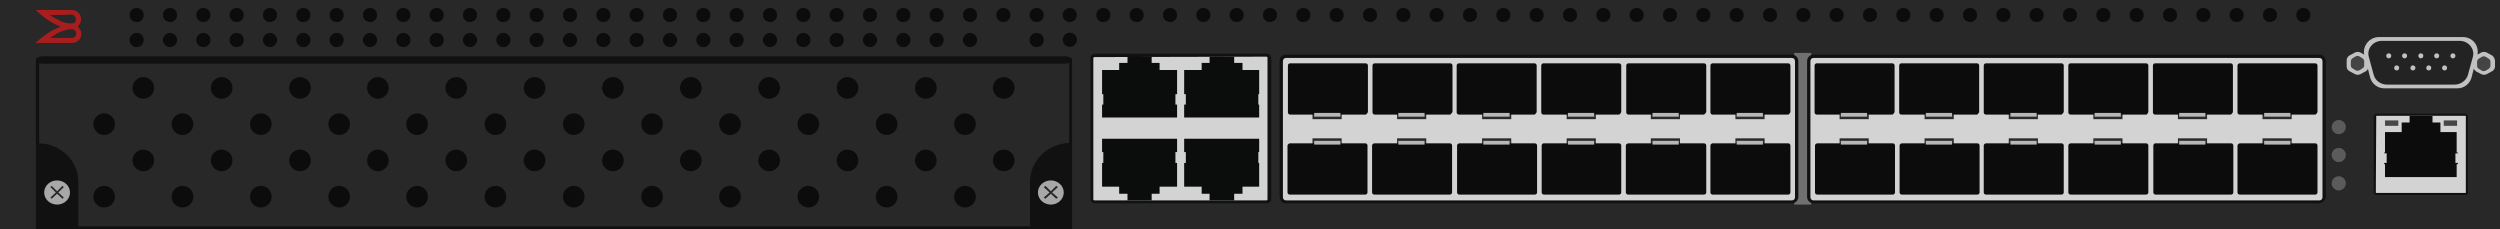 <?xml version="1.0" encoding="utf-8"?>
<!-- Copyright 2022 Virtual Console LLC. All rights reserved. Generator: Adobe Illustrator 26.0.2, SVG Export Plug-In . SVG Version: 6.00 Build 0)  -->
<svg version="1.1" id="Brocade_NetIron_CES_2024F" xmlns="http://www.w3.org/2000/svg" xmlns:xlink="http://www.w3.org/1999/xlink"
	 x="0px" y="0px" viewBox="0 0 600 55" style="enable-background:new 0 0 600 55;" xml:space="preserve">
<!-- Created by Evgenia -->
<style type="text/css">
	.st0{fill:#282828;}
	.st1{fill:#707070;}
	.st2{fill:#D3D3D3;}
	.st3{fill:#111111;}
	.st4{fill:#2B2B2B;}
	.st5{fill:#0C0C0C;}
	.st6{fill:#B7B7B7;}
	.st7{fill:#0B0C0C;}
	.st8{fill:#474747;}
	.st9{fill:#A81D1D;}
	.st10{fill:#A8A8A8;}
	.st11{fill:#262626;}
	.st12{fill:#5B5B5B;}
	.st13{fill:#C1C1C1;}
	.st14{fill:#232323;}
	.st15{fill:#444444;}
</style>
<g>
	<rect class="st0" width="600" height="55"/>
	<g>
		<rect x="430.6" y="12.7" class="st1" width="4.1" height="36.4"/>
		<g>
			<g>
				<path class="st2" d="M430,48.5H308.7c-0.7,0-1.1-0.6-1.1-1.1V14.8c0-0.7,0.6-1.1,1.1-1.1H430c0.7,0,1.1,0.6,1.1,1.1v32.6
					C431.1,47.9,430.6,48.5,430,48.5z"/>
				<path class="st3" d="M430,48.8H308.7c-0.9,0-1.6-0.7-1.6-1.6V14.7c0-0.9,0.7-1.6,1.6-1.6H430c0.9,0,1.6,0.7,1.6,1.6v32.6
					C431.5,48.2,430.9,48.8,430,48.8z M308.7,13.9c-0.5,0-0.8,0.3-0.8,0.8v32.6c0,0.5,0.3,0.8,0.8,0.8H430c0.5,0,0.8-0.3,0.8-0.8
					V14.7c0-0.5-0.3-0.8-0.8-0.8H308.7z"/>
			</g>
			<g>
				<g>
					<g>
						<rect x="416.5" y="27.1" class="st4" width="7" height="1.5"/>
						<path class="st5" d="M429.7,26.9V15.7c0-0.2-0.2-0.5-0.5-0.5H411c-0.2,0-0.5,0.2-0.5,0.5V27c0,0.2,0.2,0.5,0.5,0.5h18.2
							C429.5,27.3,429.6,27.1,429.7,26.9z"/>
						<rect x="416.8" y="27.1" class="st6" width="6.3" height="0.9"/>
					</g>
					<g>
						<rect x="396.2" y="27.1" class="st4" width="7" height="1.5"/>
						<path class="st5" d="M409.5,26.9V15.7c0-0.2-0.2-0.5-0.5-0.5h-18.2c-0.2,0-0.5,0.2-0.5,0.5V27c0,0.2,0.2,0.5,0.5,0.5H409
							C409.2,27.3,409.4,27.1,409.5,26.9z"/>
						<rect x="396.6" y="27.1" class="st6" width="6.3" height="0.9"/>
					</g>
					<g>
						<rect x="376" y="27.1" class="st4" width="7" height="1.5"/>
						<path class="st5" d="M389.1,26.9V15.7c0-0.2-0.2-0.5-0.5-0.5h-18.2c-0.2,0-0.5,0.2-0.5,0.5V27c0,0.2,0.2,0.5,0.5,0.5h18.2
							C388.9,27.3,389,27.1,389.1,26.9z"/>
						<rect x="376.3" y="27.1" class="st6" width="6.3" height="0.9"/>
					</g>
					<g>
						<rect x="355.7" y="27.1" class="st4" width="7" height="1.5"/>
						<path class="st5" d="M368.8,26.9V15.7c0-0.2-0.2-0.5-0.5-0.5h-18.2c-0.2,0-0.5,0.2-0.5,0.5V27c0,0.2,0.2,0.5,0.5,0.5h18.2
							C368.6,27.3,368.7,27.1,368.8,26.9z"/>
						<rect x="356" y="27.1" class="st6" width="6.3" height="0.9"/>
					</g>
					<g>
						<rect x="335.3" y="27.1" class="st4" width="7" height="1.5"/>
						<path class="st5" d="M348.6,26.9V15.7c0-0.2-0.2-0.5-0.5-0.5h-18.2c-0.2,0-0.5,0.2-0.5,0.5V27c0,0.2,0.2,0.5,0.5,0.5h18.2
							C348.3,27.3,348.4,27.1,348.6,26.9z"/>
						<rect x="335.6" y="27.1" class="st6" width="6.3" height="0.9"/>
					</g>
					<g>
						<rect x="315" y="27.1" class="st4" width="7" height="1.5"/>
						<path class="st5" d="M328.3,26.9V15.7c0-0.2-0.2-0.5-0.5-0.5h-18.2c-0.2,0-0.5,0.2-0.5,0.5V27c0,0.2,0.2,0.5,0.5,0.5h18.2
							C328.1,27.3,328.2,27.1,328.3,26.9z"/>
						<rect x="315.4" y="27.1" class="st6" width="6.3" height="0.9"/>
					</g>
				</g>
				<g>
					<g>
						<rect x="315" y="33.2" class="st4" width="7" height="1.5"/>
						<path class="st5" d="M309,34.9v11.3c0,0.2,0.2,0.5,0.5,0.5h18.2c0.2,0,0.5-0.2,0.5-0.5V34.9c0-0.2-0.2-0.5-0.5-0.5h-18.2
							C309.2,34.5,309,34.8,309,34.9z"/>
						<rect x="315.4" y="33.8" class="st6" width="6.3" height="0.9"/>
					</g>
					<g>
						<rect x="335.3" y="33.2" class="st4" width="7" height="1.5"/>
						<path class="st5" d="M329.3,34.9v11.3c0,0.2,0.2,0.5,0.5,0.5H348c0.2,0,0.5-0.2,0.5-0.5V34.9c0-0.2-0.2-0.5-0.5-0.5h-18.2
							C329.4,34.5,329.3,34.8,329.3,34.9z"/>
						<rect x="335.6" y="33.8" class="st6" width="6.3" height="0.9"/>
					</g>
					<g>
						<rect x="355.7" y="33.2" class="st4" width="7" height="1.5"/>
						<path class="st5" d="M349.7,34.9v11.3c0,0.2,0.2,0.5,0.5,0.5h18.2c0.2,0,0.5-0.2,0.5-0.5V34.9c0-0.2-0.2-0.5-0.5-0.5h-18.2
							C349.8,34.5,349.7,34.8,349.7,34.9z"/>
						<rect x="356" y="33.8" class="st6" width="6.3" height="0.9"/>
					</g>
					<g>
						<rect x="376" y="33.2" class="st4" width="7" height="1.5"/>
						<path class="st5" d="M370,34.9v11.3c0,0.2,0.2,0.5,0.5,0.5h18.1c0.2,0,0.5-0.2,0.5-0.5V34.9c0-0.2-0.2-0.5-0.5-0.5h-18.2
							C370.1,34.5,370,34.8,370,34.9z"/>
						<rect x="376.3" y="33.8" class="st6" width="6.3" height="0.9"/>
					</g>
					<g>
						<rect x="396.2" y="33.2" class="st4" width="7" height="1.5"/>
						<path class="st5" d="M390.2,34.9v11.3c0,0.2,0.2,0.5,0.5,0.5H409c0.2,0,0.5-0.2,0.5-0.5V34.9c0-0.2-0.2-0.5-0.5-0.5h-18.2
							C390.3,34.5,390.2,34.8,390.2,34.9z"/>
						<rect x="396.6" y="33.8" class="st6" width="6.3" height="0.9"/>
					</g>
					<g>
						<rect x="416.5" y="33.2" class="st4" width="7" height="1.5"/>
						<path class="st5" d="M410.5,34.9v11.3c0,0.2,0.2,0.5,0.5,0.5h18.2c0.2,0,0.5-0.2,0.5-0.5V34.9c0-0.2-0.2-0.5-0.5-0.5H411
							C410.6,34.5,410.5,34.8,410.5,34.9z"/>
						<rect x="416.8" y="33.8" class="st6" width="6.3" height="0.9"/>
					</g>
				</g>
			</g>
		</g>
		<g>
			<g>
				<path class="st2" d="M556.4,48.5H435.3c-0.7,0-1.1-0.6-1.1-1.1V14.8c0-0.7,0.6-1.1,1.1-1.1h121.3c0.7,0,1.1,0.6,1.1,1.1v32.6
					C557.5,47.9,557.1,48.5,556.4,48.5z"/>
				<path class="st3" d="M556.4,48.8H435.3c-0.9,0-1.6-0.7-1.6-1.6V14.7c0-0.9,0.7-1.6,1.6-1.6h121.3c0.9,0,1.6,0.7,1.6,1.6v32.6
					C558,48.2,557.3,48.8,556.4,48.8z M435.3,13.9c-0.5,0-0.8,0.3-0.8,0.8v32.6c0,0.5,0.3,0.8,0.8,0.8h121.3c0.5,0,0.8-0.3,0.8-0.8
					V14.7c0-0.5-0.3-0.8-0.8-0.8H435.3z"/>
			</g>
			<g>
				<g>
					<g>
						<rect x="543" y="27.1" class="st4" width="7" height="1.5"/>
						<path class="st5" d="M556.2,26.9V15.7c0-0.2-0.2-0.5-0.5-0.5h-18.2c-0.2,0-0.5,0.2-0.5,0.5V27c0,0.2,0.2,0.5,0.5,0.5h18.2
							C556,27.3,556.1,27.1,556.2,26.9z"/>
						<rect x="543.4" y="27.1" class="st6" width="6.3" height="0.9"/>
					</g>
					<g>
						<rect x="522.7" y="27.1" class="st4" width="7" height="1.5"/>
						<path class="st5" d="M535.9,26.9V15.7c0-0.2-0.2-0.5-0.5-0.5h-18.2c-0.2,0-0.5,0.2-0.5,0.5V27c0,0.2,0.2,0.5,0.5,0.5h18.2
							C535.7,27.3,535.8,27.1,535.9,26.9z"/>
						<rect x="523" y="27.1" class="st6" width="6.3" height="0.9"/>
					</g>
					<g>
						<rect x="502.4" y="27.1" class="st4" width="7" height="1.5"/>
						<path class="st5" d="M515.6,26.9V15.7c0-0.2-0.2-0.5-0.5-0.5h-18.2c-0.2,0-0.5,0.2-0.5,0.5V27c0,0.2,0.2,0.5,0.5,0.5h18.3
							C515.4,27.3,515.5,27.1,515.6,26.9z"/>
						<rect x="502.7" y="27.1" class="st6" width="6.3" height="0.9"/>
					</g>
					<g>
						<rect x="482.1" y="27.1" class="st4" width="7" height="1.5"/>
						<path class="st5" d="M495.3,26.9V15.7c0-0.2-0.2-0.5-0.5-0.5h-18.2c-0.2,0-0.5,0.2-0.5,0.5V27c0,0.2,0.2,0.5,0.5,0.5h18.2
							C495,27.3,495.2,27.1,495.3,26.9z"/>
						<rect x="482.5" y="27.1" class="st6" width="6.3" height="0.9"/>
					</g>
					<g>
						<rect x="461.9" y="27.1" class="st4" width="7" height="1.5"/>
						<path class="st5" d="M475,26.9V15.7c0-0.2-0.2-0.5-0.5-0.5h-18.2c-0.2,0-0.5,0.2-0.5,0.5V27c0,0.2,0.2,0.5,0.5,0.5h18.2
							C474.8,27.3,474.9,27.1,475,26.9z"/>
						<rect x="462.2" y="27.1" class="st6" width="6.3" height="0.9"/>
					</g>
					<g>
						<rect x="441.5" y="27.1" class="st4" width="7" height="1.5"/>
						<path class="st5" d="M454.7,26.9V15.7c0-0.2-0.2-0.5-0.5-0.5H436c-0.2,0-0.5,0.2-0.5,0.5V27c0,0.2,0.2,0.5,0.5,0.5h18.2
							C454.5,27.3,454.6,27.1,454.7,26.9z"/>
						<rect x="441.8" y="27.1" class="st6" width="6.3" height="0.9"/>
					</g>
				</g>
				<g>
					<g>
						<rect x="441.5" y="33.2" class="st4" width="7" height="1.5"/>
						<path class="st5" d="M435.6,34.9v11.3c0,0.2,0.2,0.5,0.5,0.5h18.2c0.2,0,0.5-0.2,0.5-0.5V34.9c0-0.2-0.2-0.5-0.5-0.5h-18.2
							C435.7,34.5,435.6,34.8,435.6,34.9z"/>
						<rect x="441.8" y="33.8" class="st6" width="6.3" height="0.9"/>
					</g>
					<g>
						<rect x="461.9" y="33.2" class="st4" width="7" height="1.5"/>
						<path class="st5" d="M455.9,34.9v11.3c0,0.2,0.2,0.5,0.5,0.5h18.2c0.2,0,0.5-0.2,0.5-0.5V34.9c0-0.2-0.2-0.5-0.5-0.5h-18.2
							C456,34.5,455.9,34.8,455.9,34.9z"/>
						<rect x="462.2" y="33.8" class="st6" width="6.3" height="0.9"/>
					</g>
					<g>
						<rect x="482.1" y="33.2" class="st4" width="7" height="1.5"/>
						<path class="st5" d="M476.1,34.9v11.3c0,0.2,0.2,0.5,0.5,0.5h18.2c0.2,0,0.5-0.2,0.5-0.5V34.9c0-0.2-0.2-0.5-0.5-0.5h-18.2
							C476.2,34.5,476.1,34.8,476.1,34.9z"/>
						<rect x="482.5" y="33.8" class="st6" width="6.3" height="0.9"/>
					</g>
					<g>
						<rect x="502.4" y="33.2" class="st4" width="7" height="1.5"/>
						<path class="st5" d="M496.4,34.9v11.3c0,0.2,0.2,0.5,0.5,0.5h18.2c0.2,0,0.5-0.2,0.5-0.5V34.9c0-0.2-0.2-0.5-0.5-0.5h-18.2
							C496.5,34.5,496.4,34.8,496.4,34.9z"/>
						<rect x="502.7" y="33.8" class="st6" width="6.3" height="0.9"/>
					</g>
					<g>
						<rect x="522.7" y="33.2" class="st4" width="7" height="1.5"/>
						<path class="st5" d="M516.8,34.9v11.3c0,0.2,0.2,0.5,0.5,0.5h18.2c0.2,0,0.5-0.2,0.5-0.5V34.9c0-0.2-0.2-0.5-0.5-0.5h-18.3
							C516.9,34.5,516.8,34.8,516.8,34.9z"/>
						<rect x="523" y="33.8" class="st6" width="6.3" height="0.9"/>
					</g>
					<g>
						<rect x="543" y="33.2" class="st4" width="7" height="1.5"/>
						<path class="st5" d="M537,34.9v11.3c0,0.2,0.2,0.5,0.5,0.5h18.2c0.2,0,0.5-0.2,0.5-0.5V34.9c0-0.2-0.2-0.5-0.5-0.5h-18.2
							C537.2,34.5,537,34.8,537,34.9z"/>
						<rect x="543.4" y="33.8" class="st6" width="6.3" height="0.9"/>
					</g>
				</g>
			</g>
		</g>
	</g>
	<g>
		<g>
			<path class="st2" d="M304,48.4h-41.2c-0.4,0-0.7-0.3-0.7-0.7V13.9c0-0.4,0.3-0.7,0.7-0.7H304c0.4,0,0.7,0.3,0.7,0.7v33.8
				C304.7,48.1,304.4,48.4,304,48.4z"/>
			<path class="st3" d="M304,48.8h-41.2c-0.6,0-1.1-0.5-1.1-1V13.9c0-0.6,0.5-1,1.1-1H304c0.6,0,1.1,0.5,1.1,1v33.9
				C305.1,48.3,304.6,48.8,304,48.8z M262.7,13.7c-0.2,0-0.3,0.1-0.3,0.3v33.8c0,0.2,0.1,0.3,0.3,0.3h41.2c0.2,0,0.3-0.1,0.3-0.3
				V13.9c0-0.2-0.1-0.3-0.3-0.3L262.7,13.7L262.7,13.7z"/>
		</g>
		<g>
			<g>
				<polygon class="st7" points="282.5,22.6 282.5,22.4 282.5,16.8 278.3,16.8 278.3,15.1 276.4,15.1 276.4,13.6 270.6,13.6 
					270.6,15.1 268.6,15.1 268.6,16.8 264.5,16.8 264.5,22.4 264.5,22.6 264.8,22.6 264.8,25.1 264.5,25.1 264.5,28.2 282.5,28.2 
					282.5,25.1 282.1,25.1 282.1,22.6 				"/>
			</g>
			<g>
				<polygon class="st7" points="302.2,22.6 302.2,22.4 302.2,16.8 298.2,16.8 298.2,15.1 296.2,15.1 296.2,13.6 290.3,13.6 
					290.3,15.1 288.4,15.1 288.4,16.8 284.2,16.8 284.2,22.4 284.2,22.6 284.6,22.6 284.6,25.1 284.2,25.1 284.2,28.2 302.2,28.2 
					302.2,25.1 302,25.1 302,22.6 				"/>
			</g>
		</g>
		<g>
			<g>
				<polygon class="st7" points="284.2,39.1 284.2,39.3 284.2,44.8 288.4,44.8 288.4,46.5 290.3,46.5 290.3,48.1 296.2,48.1 
					296.2,46.5 298.2,46.5 298.2,44.8 302.2,44.8 302.2,39.3 302.2,39.1 302,39.1 302,36.5 302.2,36.5 302.2,33.3 284.2,33.3 
					284.2,36.5 284.6,36.5 284.6,39.1 				"/>
			</g>
			<g>
				<polygon class="st7" points="264.5,39.1 264.5,39.3 264.5,44.8 268.6,44.8 268.6,46.5 270.6,46.5 270.6,48.1 276.4,48.1 
					276.4,46.5 278.3,46.5 278.3,44.8 282.5,44.8 282.5,39.3 282.5,39.1 282.1,39.1 282.1,36.5 282.5,36.5 282.5,33.3 264.5,33.3 
					264.5,36.5 264.8,36.5 264.8,39.1 				"/>
			</g>
		</g>
	</g>
	<g>
		<g>
			<path class="st2" d="M591.7,46.6h-21.4c-0.2,0-0.4-0.2-0.4-0.4V27.9c0-0.2,0.2-0.4,0.4-0.4h21.4c0.2,0,0.4,0.2,0.4,0.4v18.3
				C592.1,46.4,591.9,46.6,591.7,46.6z"/>
			<path class="st3" d="M591.7,46.8h-21.4c-0.3,0-0.6-0.3-0.6-0.6V27.9c0-0.3,0.3-0.6,0.6-0.6h21.4c0.3,0,0.6,0.3,0.6,0.6v18.3
				C592.4,46.6,592.1,46.8,591.7,46.8z M570.3,27.8C570.3,27.8,570.2,27.9,570.3,27.8l-0.1,18.4c0,0.1,0,0.1,0.1,0.1h21.4
				c0.1,0,0.1,0,0.1-0.1V27.9c0-0.1,0-0.1-0.1-0.1H570.3z"/>
		</g>
		<g>
			<polygon class="st5" points="589.6,36.8 589.9,36.8 589.9,36.6 589.6,36.6 589.6,31.7 585.7,31.7 585.7,29.4 583.8,29.4 
				583.8,27.8 578.3,27.8 578.3,29.4 576.4,29.4 576.4,31.7 572.4,31.7 572.4,36.6 572.2,36.6 572.2,36.8 572.4,36.8 572.8,36.8 
				572.8,39.1 572.2,39.1 572.2,39.4 572.4,39.4 572.4,42.5 589.6,42.5 589.6,39.4 589.9,39.4 589.9,39.1 589.3,39.1 589.3,36.8 			
				"/>
			<g>
				<rect x="572.4" y="28.9" class="st8" width="3.2" height="1.3"/>
				<rect x="586.5" y="28.9" class="st8" width="3.2" height="1.3"/>
			</g>
		</g>
	</g>
	<path class="st9" d="M14.6,6.4c-2.3-0.9-4.2-2.2-6-4h0.1c2.9,0,5.7,0,8.6,0c1,0,2,0.8,2.1,1.8c0.2,0.8-0.1,1.4-0.6,2l-0.1,0.1
		l-0.1,0.1c0,0,0,0,0.1,0c0.4,0.4,0.7,0.9,0.8,1.4c0.1,1-0.2,1.7-1.1,2.2c-0.3,0.2-0.7,0.3-1.1,0.3c-2.9,0-5.7,0-8.7,0
		c0,0,0,0-0.1,0C10.4,8.6,12.3,7.2,14.6,6.4z M12,9.1L12,9.1C12.1,9.1,12.1,9.1,12,9.1c1.7,0,3.5,0,5.2,0c0.1,0,0.1,0,0.2,0
		c0.6-0.1,1-0.6,0.9-1.2c-0.1-0.5-0.5-0.8-1-0.9c-0.4,0-0.7,0-1.1,0.1c-0.6,0.2-1.3,0.3-1.9,0.6C13.5,8.1,12.8,8.6,12,9.1
		C12.1,9.1,12,9.1,12,9.1z M12,3.6L12,3.6C12,3.6,12.1,3.7,12,3.6c0.6,0.4,1.1,0.8,1.7,1c1,0.6,2,1,3.1,1c0.2,0,0.4,0,0.6,0
		c0.6,0,0.9-0.6,0.8-1.1c-0.1-0.6-0.5-1-1-1C15.5,3.6,13.8,3.6,12,3.6C12.1,3.6,12.1,3.6,12,3.6z"/>
	<g>
		<g>
			<circle class="st5" cx="552.8" cy="3.6" r="1.7"/>
		</g>
		<g>
			<circle class="st5" cx="544.8" cy="3.6" r="1.7"/>
		</g>
		<g>
			<circle class="st5" cx="536.8" cy="3.6" r="1.7"/>
		</g>
		<g>
			<circle class="st5" cx="528.8" cy="3.6" r="1.7"/>
		</g>
		<g>
			<circle class="st5" cx="520.8" cy="3.6" r="1.7"/>
		</g>
		<g>
			<circle class="st5" cx="512.8" cy="3.6" r="1.7"/>
		</g>
		<g>
			<circle class="st5" cx="504.8" cy="3.6" r="1.7"/>
		</g>
		<g>
			<circle class="st5" cx="496.8" cy="3.6" r="1.7"/>
		</g>
		<g>
			<circle class="st5" cx="488.8" cy="3.6" r="1.7"/>
		</g>
		<g>
			<circle class="st5" cx="480.8" cy="3.6" r="1.7"/>
		</g>
		<g>
			<circle class="st5" cx="472.8" cy="3.6" r="1.7"/>
		</g>
		<g>
			<circle class="st5" cx="464.8" cy="3.6" r="1.7"/>
		</g>
		<g>
			<circle class="st5" cx="456.8" cy="3.6" r="1.7"/>
		</g>
		<g>
			<circle class="st5" cx="448.8" cy="3.6" r="1.7"/>
		</g>
		<g>
			<circle class="st5" cx="440.8" cy="3.6" r="1.7"/>
		</g>
		<g>
			<circle class="st5" cx="432.8" cy="3.6" r="1.7"/>
		</g>
		<g>
			<circle class="st5" cx="424.8" cy="3.6" r="1.7"/>
		</g>
		<g>
			<circle class="st5" cx="416.8" cy="3.6" r="1.7"/>
		</g>
		<g>
			<circle class="st5" cx="408.8" cy="3.6" r="1.7"/>
		</g>
		<g>
			<circle class="st5" cx="400.8" cy="3.6" r="1.7"/>
		</g>
		<g>
			<circle class="st5" cx="392.8" cy="3.6" r="1.7"/>
		</g>
		<g>
			<circle class="st5" cx="384.8" cy="3.6" r="1.7"/>
		</g>
		<g>
			<circle class="st5" cx="376.8" cy="3.6" r="1.7"/>
		</g>
		<g>
			<circle class="st5" cx="368.8" cy="3.6" r="1.7"/>
		</g>
		<g>
			<circle class="st5" cx="360.8" cy="3.6" r="1.7"/>
		</g>
		<g>
			<circle class="st5" cx="352.8" cy="3.6" r="1.7"/>
		</g>
		<g>
			<circle class="st5" cx="344.8" cy="3.6" r="1.7"/>
		</g>
		<g>
			<circle class="st5" cx="336.8" cy="3.6" r="1.7"/>
		</g>
		<g>
			<circle class="st5" cx="328.8" cy="3.6" r="1.7"/>
		</g>
		<g>
			<circle class="st5" cx="320.8" cy="3.6" r="1.7"/>
		</g>
		<g>
			<circle class="st5" cx="312.8" cy="3.6" r="1.7"/>
		</g>
		<g>
			<circle class="st5" cx="304.8" cy="3.6" r="1.7"/>
		</g>
		<g>
			<circle class="st5" cx="296.8" cy="3.6" r="1.7"/>
		</g>
		<g>
			<circle class="st5" cx="288.8" cy="3.6" r="1.7"/>
		</g>
		<g>
			<circle class="st5" cx="280.8" cy="3.6" r="1.7"/>
		</g>
		<g>
			<circle class="st5" cx="272.8" cy="3.6" r="1.7"/>
		</g>
		<g>
			<circle class="st5" cx="264.8" cy="3.6" r="1.7"/>
		</g>
		<g>
			<ellipse transform="matrix(0.423 -0.906 0.906 0.423 144.841 234.746)" class="st5" cx="256.8" cy="3.6" rx="1.7" ry="1.7"/>
		</g>
		<g>
			<circle class="st5" cx="248.8" cy="3.6" r="1.7"/>
		</g>
		<g>
			<circle class="st5" cx="240.8" cy="3.6" r="1.7"/>
		</g>
		<g>
			<circle class="st5" cx="232.8" cy="3.6" r="1.7"/>
		</g>
		<g>
			<circle class="st5" cx="224.8" cy="3.6" r="1.7"/>
		</g>
		<g>
			<circle class="st5" cx="216.8" cy="3.6" r="1.7"/>
		</g>
		<g>
			<circle class="st5" cx="208.8" cy="3.6" r="1.7"/>
		</g>
		<g>
			<circle class="st5" cx="200.8" cy="3.6" r="1.7"/>
		</g>
		<g>
			<circle class="st5" cx="192.8" cy="3.6" r="1.7"/>
		</g>
		<g>
			<circle class="st5" cx="184.8" cy="3.6" r="1.7"/>
		</g>
		<g>
			<circle class="st5" cx="176.8" cy="3.6" r="1.7"/>
		</g>
		<g>
			<circle class="st5" cx="168.8" cy="3.6" r="1.7"/>
		</g>
		<g>
			<circle class="st5" cx="160.8" cy="3.6" r="1.7"/>
		</g>
		<g>
			<circle class="st5" cx="152.8" cy="3.6" r="1.7"/>
		</g>
		<g>
			<circle class="st5" cx="144.8" cy="3.6" r="1.7"/>
		</g>
		<g>
			<circle class="st5" cx="136.8" cy="3.6" r="1.7"/>
		</g>
		<g>
			<circle class="st5" cx="128.8" cy="3.6" r="1.7"/>
		</g>
		<g>
			<circle class="st5" cx="120.8" cy="3.6" r="1.7"/>
		</g>
		<g>
			<circle class="st5" cx="112.8" cy="3.6" r="1.7"/>
		</g>
		<g>
			<circle class="st5" cx="104.8" cy="3.6" r="1.7"/>
		</g>
		<g>
			<circle class="st5" cx="96.8" cy="3.6" r="1.7"/>
		</g>
		<g>
			<circle class="st5" cx="88.8" cy="3.6" r="1.7"/>
		</g>
		<g>
			<circle class="st5" cx="80.8" cy="3.6" r="1.7"/>
		</g>
		<g>
			<circle class="st5" cx="72.8" cy="3.6" r="1.7"/>
		</g>
		<g>
			<circle class="st5" cx="64.8" cy="3.6" r="1.7"/>
		</g>
		<g>
			<circle class="st5" cx="56.8" cy="3.6" r="1.7"/>
		</g>
		<g>
			<circle class="st5" cx="48.8" cy="3.6" r="1.7"/>
		</g>
		<g>
			<circle class="st5" cx="40.8" cy="3.6" r="1.7"/>
		</g>
		<g>
			<circle class="st5" cx="32.8" cy="3.6" r="1.7"/>
		</g>
	</g>
	<g>
		<g>
			
				<ellipse transform="matrix(0.406 -0.914 0.914 0.406 143.726 240.371)" class="st5" cx="256.8" cy="9.6" rx="1.7" ry="1.7"/>
		</g>
		<g>
			<circle class="st5" cx="248.8" cy="9.6" r="1.7"/>
		</g>
		<g>
			<circle class="st5" cx="232.8" cy="9.6" r="1.7"/>
		</g>
		<g>
			<circle class="st5" cx="224.8" cy="9.6" r="1.7"/>
		</g>
		<g>
			<circle class="st5" cx="216.8" cy="9.6" r="1.7"/>
		</g>
		<g>
			<circle class="st5" cx="208.8" cy="9.6" r="1.7"/>
		</g>
		<g>
			<circle class="st5" cx="200.8" cy="9.6" r="1.7"/>
		</g>
		<g>
			<circle class="st5" cx="192.8" cy="9.6" r="1.7"/>
		</g>
		<g>
			<circle class="st5" cx="184.8" cy="9.6" r="1.7"/>
		</g>
		<g>
			<circle class="st5" cx="176.8" cy="9.6" r="1.7"/>
		</g>
		<g>
			<circle class="st5" cx="168.8" cy="9.6" r="1.7"/>
		</g>
		<g>
			<circle class="st5" cx="160.8" cy="9.6" r="1.7"/>
		</g>
		<g>
			<circle class="st5" cx="152.8" cy="9.6" r="1.7"/>
		</g>
		<g>
			<circle class="st5" cx="144.8" cy="9.6" r="1.7"/>
		</g>
		<g>
			<circle class="st5" cx="136.8" cy="9.6" r="1.7"/>
		</g>
		<g>
			<circle class="st5" cx="128.8" cy="9.6" r="1.7"/>
		</g>
		<g>
			<circle class="st5" cx="120.8" cy="9.6" r="1.7"/>
		</g>
		<g>
			<circle class="st5" cx="112.8" cy="9.6" r="1.7"/>
		</g>
		<g>
			<circle class="st5" cx="104.8" cy="9.6" r="1.7"/>
		</g>
		<g>
			<circle class="st5" cx="96.8" cy="9.6" r="1.7"/>
		</g>
		<g>
			<circle class="st5" cx="88.8" cy="9.6" r="1.7"/>
		</g>
		<g>
			<circle class="st5" cx="80.8" cy="9.6" r="1.7"/>
		</g>
		<g>
			<circle class="st5" cx="72.8" cy="9.6" r="1.7"/>
		</g>
		<g>
			<circle class="st5" cx="64.8" cy="9.6" r="1.7"/>
		</g>
		<g>
			<circle class="st5" cx="56.8" cy="9.6" r="1.7"/>
		</g>
		<g>
			<circle class="st5" cx="48.8" cy="9.6" r="1.7"/>
		</g>
		<g>
			<circle class="st5" cx="40.8" cy="9.6" r="1.7"/>
		</g>
		<g>
			<circle class="st5" cx="32.8" cy="9.6" r="1.7"/>
		</g>
	</g>
	<g>
		<g>
			<g>
				<g>
					<circle class="st5" cx="240.9" cy="21.1" r="2.6"/>
				</g>
				<g>
					<circle class="st5" cx="222.2" cy="21.1" r="2.6"/>
				</g>
				<g>
					<circle class="st5" cx="203.4" cy="21.1" r="2.6"/>
				</g>
				<g>
					<circle class="st5" cx="184.6" cy="21.1" r="2.6"/>
				</g>
				<g>
					<circle class="st5" cx="165.8" cy="21.1" r="2.6"/>
				</g>
				<g>
					<circle class="st5" cx="147.1" cy="21.1" r="2.6"/>
				</g>
				<g>
					<circle class="st5" cx="128.3" cy="21.1" r="2.6"/>
				</g>
				<g>
					<circle class="st5" cx="109.5" cy="21.1" r="2.6"/>
				</g>
				<g>
					<circle class="st5" cx="90.7" cy="21.1" r="2.6"/>
				</g>
				<g>
					<circle class="st5" cx="72" cy="21.1" r="2.6"/>
				</g>
				<g>
					<circle class="st5" cx="53.2" cy="21.1" r="2.6"/>
				</g>
				<g>
					<circle class="st5" cx="34.4" cy="21.1" r="2.6"/>
				</g>
			</g>
			<g>
				<g>
					<circle class="st5" cx="240.9" cy="38.5" r="2.6"/>
				</g>
				<g>
					<circle class="st5" cx="222.2" cy="38.5" r="2.6"/>
				</g>
				<g>
					<circle class="st5" cx="203.4" cy="38.5" r="2.6"/>
				</g>
				<g>
					<circle class="st5" cx="184.6" cy="38.5" r="2.6"/>
				</g>
				<g>
					<circle class="st5" cx="165.8" cy="38.5" r="2.6"/>
				</g>
				<g>
					<circle class="st5" cx="147.1" cy="38.5" r="2.6"/>
				</g>
				<g>
					<circle class="st5" cx="128.3" cy="38.5" r="2.6"/>
				</g>
				<g>
					<circle class="st5" cx="109.5" cy="38.5" r="2.6"/>
				</g>
				<g>
					<circle class="st5" cx="90.7" cy="38.5" r="2.6"/>
				</g>
				<g>
					<circle class="st5" cx="72" cy="38.5" r="2.6"/>
				</g>
				<g>
					<circle class="st5" cx="53.2" cy="38.5" r="2.6"/>
				</g>
				<g>
					<circle class="st5" cx="34.4" cy="38.5" r="2.6"/>
				</g>
			</g>
			<g>
				<g>
					<circle class="st5" cx="231.6" cy="29.8" r="2.6"/>
				</g>
				<g>
					<circle class="st5" cx="212.8" cy="29.8" r="2.6"/>
				</g>
				<g>
					<circle class="st5" cx="194" cy="29.8" r="2.6"/>
				</g>
				<g>
					<circle class="st5" cx="175.2" cy="29.8" r="2.6"/>
				</g>
				<g>
					<circle class="st5" cx="156.5" cy="29.8" r="2.6"/>
				</g>
				<g>
					<circle class="st5" cx="137.7" cy="29.8" r="2.6"/>
				</g>
				<g>
					<circle class="st5" cx="118.9" cy="29.8" r="2.6"/>
				</g>
				<g>
					<circle class="st5" cx="100.1" cy="29.8" r="2.6"/>
				</g>
				<g>
					<circle class="st5" cx="81.4" cy="29.8" r="2.6"/>
				</g>
				<g>
					<circle class="st5" cx="62.6" cy="29.8" r="2.6"/>
				</g>
				<g>
					<circle class="st5" cx="43.8" cy="29.8" r="2.6"/>
				</g>
				<g>
					<circle class="st5" cx="25" cy="29.8" r="2.6"/>
				</g>
			</g>
			<g>
				<g>
					<circle class="st5" cx="231.6" cy="47.2" r="2.6"/>
				</g>
				<g>
					<circle class="st5" cx="212.8" cy="47.2" r="2.6"/>
				</g>
				<g>
					<circle class="st5" cx="194" cy="47.2" r="2.6"/>
				</g>
				<g>
					<circle class="st5" cx="175.2" cy="47.2" r="2.6"/>
				</g>
				<g>
					<circle class="st5" cx="156.5" cy="47.2" r="2.6"/>
				</g>
				<g>
					<circle class="st5" cx="137.7" cy="47.2" r="2.6"/>
				</g>
				<g>
					<circle class="st5" cx="118.9" cy="47.2" r="2.6"/>
				</g>
				<g>
					<circle class="st5" cx="100.1" cy="47.2" r="2.6"/>
				</g>
				<g>
					<circle class="st5" cx="81.4" cy="47.2" r="2.6"/>
				</g>
				<g>
					<circle class="st5" cx="62.6" cy="47.2" r="2.6"/>
				</g>
				<g>
					<circle class="st5" cx="43.8" cy="47.2" r="2.6"/>
				</g>
				<g>
					<circle class="st5" cx="25" cy="47.2" r="2.6"/>
				</g>
			</g>
		</g>
		<g>
			<path class="st3" d="M255.4,13.5H10.5c-1.1,0-1.9,0.4-1.9,0.8l0,0v0.2v19.8V55h10.2h228.3h10.2V14.5v-0.2l0,0
				C257.3,13.9,256.5,13.5,255.4,13.5z M247.2,43.6v10.7H18.8V43.6c0-5-4.2-9.1-9.4-9.2V15.2c0.3,0.1,0.7,0.1,1.1,0.1h244.9
				c0.5,0,0.9-0.1,1.2-0.2v19.2C251.4,34.5,247.2,38.6,247.2,43.6z"/>
			<g>
				<ellipse class="st10" cx="252.2" cy="46.2" rx="3.1" ry="2.9"/>
				<polygon class="st11" points="253.9,44.9 253.5,44.6 252.2,45.9 250.9,44.6 250.5,44.9 251.9,46.2 250.5,47.4 250.9,47.7 
					252.2,46.5 253.5,47.7 253.9,47.4 252.5,46.2 				"/>
			</g>
			<g>
				<ellipse class="st10" cx="13.7" cy="46.2" rx="3.1" ry="2.9"/>
				<polygon class="st11" points="15.3,44.9 15,44.6 13.7,45.9 12.4,44.6 12.1,44.9 13.4,46.2 12.1,47.4 12.4,47.7 13.7,46.5 
					15,47.7 15.3,47.4 14,46.2 				"/>
			</g>
		</g>
	</g>
	<g>
		<circle class="st12" cx="561.3" cy="30.5" r="1.7"/>
		<circle class="st12" cx="561.3" cy="37.2" r="1.7"/>
		<circle class="st12" cx="561.3" cy="44" r="1.7"/>
	</g>
	<g>
		<path class="st13" d="M598.1,13.3l-1.3-0.7c-0.4-0.2-0.9-0.2-1.3,0l-0.9,0.5c0.4-2.2-1.2-4.2-3.5-4.2h-20.2
			c-2.2,0-3.9,2.1-3.5,4.2l-0.9-0.5c-0.4-0.2-0.9-0.2-1.3,0l-1.3,0.7c-0.4,0.2-0.7,0.7-0.7,1.1V16c0,0.5,0.3,0.9,0.7,1.1l1.3,0.7
			c0.4,0.2,0.9,0.2,1.3,0l1.3-0.7c0.2-0.1,0.4-0.3,0.5-0.6l0.5,2c0.4,1.6,1.8,2.7,3.4,2.7h17.6c1.6,0,3-1.1,3.4-2.7l0.5-2
			c0.1,0.2,0.3,0.4,0.5,0.6l1.3,0.7c0.4,0.2,0.9,0.2,1.3,0l1.3-0.7c0.4-0.2,0.7-0.7,0.7-1.1v-1.5C598.7,14,598.5,13.6,598.1,13.3z"
			/>
		<g>
			<path class="st14" d="M589.1,20.3h-16.2c-1.5,0-2.8-0.9-3.2-2.3l-1.2-4.4c-0.5-1.9,1-3.8,3.2-3.8h18.6c2.1,0,3.7,1.9,3.2,3.8
				l-1.2,4.4C591.9,19.3,590.6,20.3,589.1,20.3z"/>
			<g>
				<circle class="st13" cx="573.3" cy="13.4" r="0.6"/>
				<circle class="st13" cx="577.1" cy="13.4" r="0.6"/>
				<circle class="st13" cx="581" cy="13.4" r="0.6"/>
				<circle class="st13" cx="584.8" cy="13.4" r="0.6"/>
				<circle class="st13" cx="588.7" cy="13.4" r="0.6"/>
			</g>
			<g>
				<circle class="st13" cx="575.2" cy="16.3" r="0.6"/>
				<circle class="st13" cx="579.1" cy="16.3" r="0.6"/>
				<circle class="st13" cx="582.9" cy="16.3" r="0.6"/>
				<circle class="st13" cx="586.7" cy="16.3" r="0.6"/>
			</g>
		</g>
		<path class="st15" d="M567.4,15.7v-1c0-0.3-0.1-0.5-0.4-0.7l-0.8-0.5c-0.2-0.1-0.5-0.1-0.8,0l-0.8,0.5c-0.2,0.1-0.4,0.4-0.4,0.7v1
			c0,0.3,0.1,0.5,0.4,0.7l0.8,0.5c0.2,0.1,0.5,0.1,0.8,0l0.8-0.5C567.3,16.2,567.4,16,567.4,15.7z"/>
		<path class="st15" d="M597.7,15.8v-1c0-0.3-0.1-0.5-0.4-0.7l-0.8-0.5c-0.2-0.1-0.5-0.1-0.8,0l-0.8,0.5c-0.2,0.1-0.4,0.4-0.4,0.7v1
			c0,0.3,0.1,0.5,0.4,0.7l0.8,0.5c0.2,0.1,0.5,0.1,0.8,0l0.8-0.5C597.6,16.3,597.7,16,597.7,15.8z"/>
	</g>
</g>
</svg>
